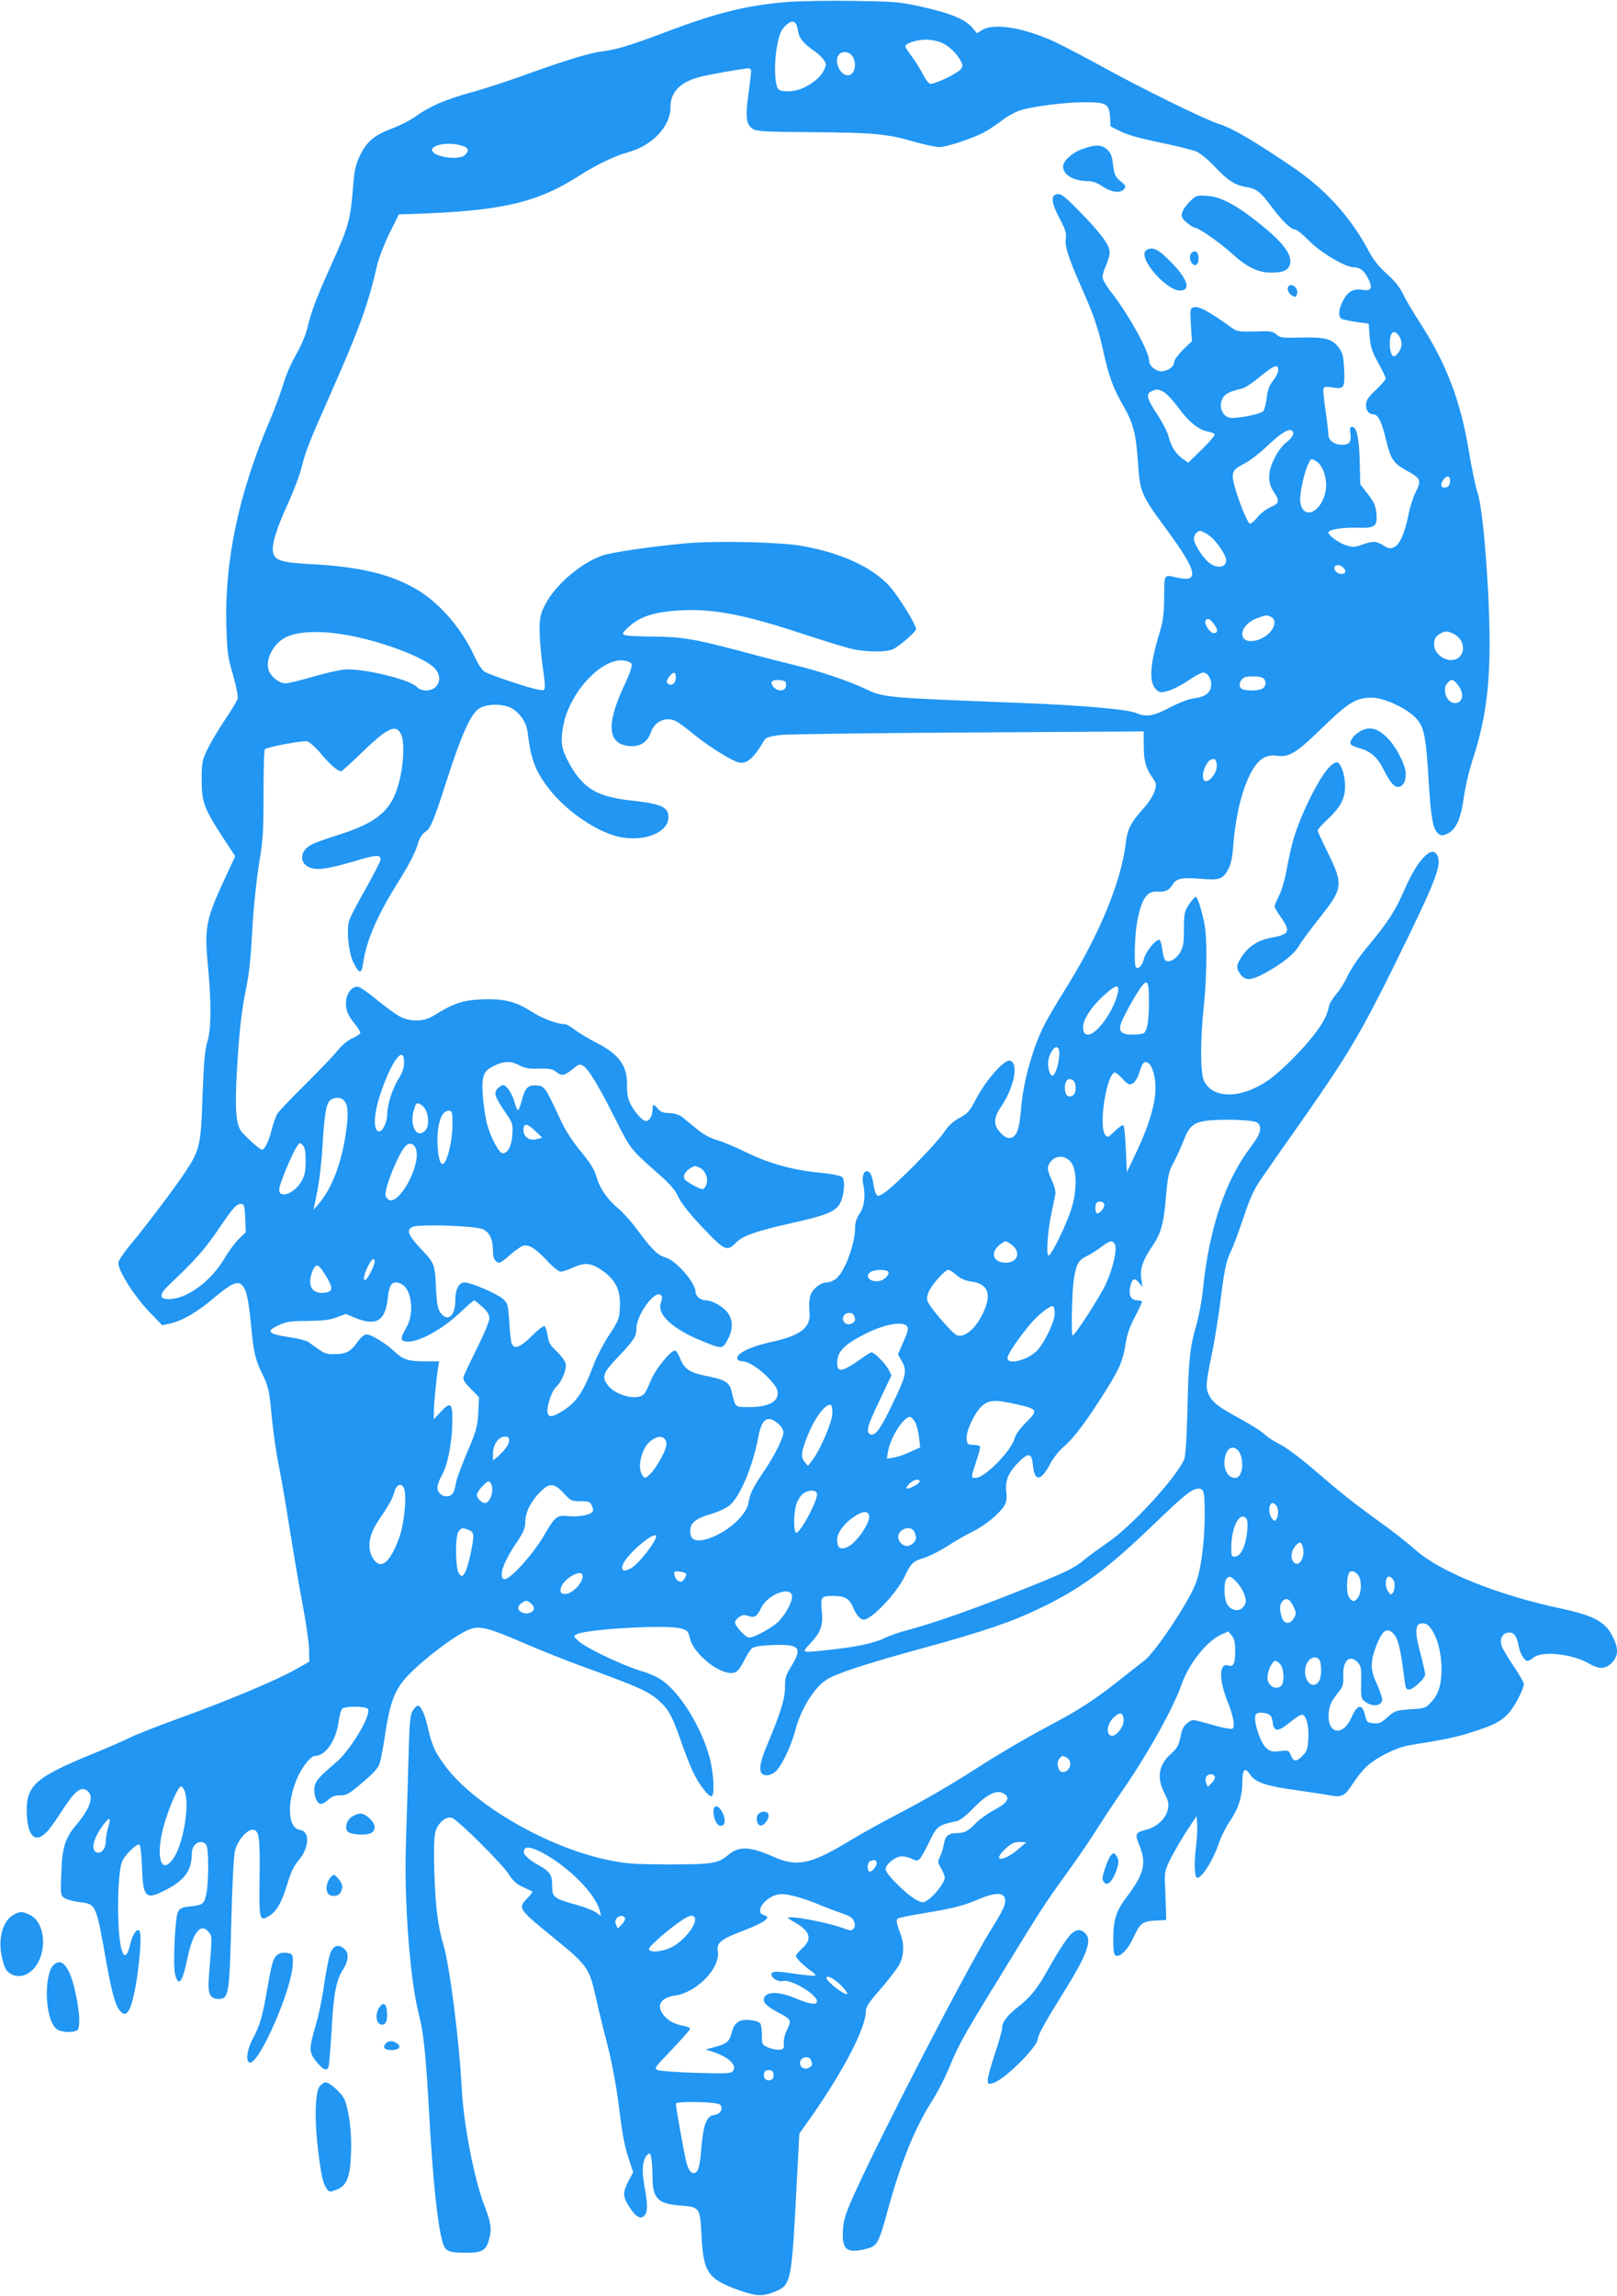<?xml version="1.0" standalone="no"?>
<!DOCTYPE svg PUBLIC "-//W3C//DTD SVG 20010904//EN"
 "http://www.w3.org/TR/2001/REC-SVG-20010904/DTD/svg10.dtd">
<svg version="1.0" xmlns="http://www.w3.org/2000/svg"
 width="902pt" height="1280pt" viewBox="0 0 902 1280"
 preserveAspectRatio="xMidYMid meet">
<g transform="translate(0,1280) scale(0.1,-0.1)"
fill="#2196f3" stroke="none">
<path d="M4403 12790 c-235 -19 -397 -58 -698 -172 -186 -70 -261 -93 -336
-103 -77 -9 -195 -45 -419 -125 -107 -39 -253 -87 -325 -106 -145 -41 -223
-74 -305 -132 -30 -22 -87 -51 -127 -66 -104 -39 -145 -73 -183 -149 -26 -54
-33 -82 -40 -173 -16 -196 -24 -224 -127 -452 -80 -178 -108 -252 -128 -339
-10 -41 -35 -101 -65 -153 -27 -47 -58 -119 -69 -160 -12 -41 -48 -139 -82
-219 -169 -398 -248 -776 -236 -1138 4 -140 8 -170 37 -267 17 -59 29 -118 26
-130 -3 -13 -35 -66 -72 -120 -36 -54 -80 -128 -97 -164 -30 -62 -32 -75 -32
-172 0 -124 14 -159 121 -323 l66 -101 -42 -90 c-125 -268 -131 -300 -109
-535 19 -200 17 -342 -5 -411 -13 -42 -19 -112 -26 -295 -9 -277 -15 -305 -91
-421 -60 -92 -221 -305 -314 -417 -36 -43 -65 -87 -65 -98 0 -47 94 -194 185
-286 l60 -62 45 10 c66 15 150 63 239 139 99 83 134 100 160 76 25 -23 37 -76
51 -221 15 -158 24 -196 66 -281 31 -65 36 -85 49 -226 8 -86 26 -211 40 -279
14 -68 41 -225 60 -349 20 -124 51 -310 71 -415 20 -104 37 -221 38 -260 l1
-70 -75 -42 c-105 -60 -386 -178 -645 -271 -121 -44 -247 -93 -280 -110 -33
-16 -123 -56 -200 -87 -325 -133 -377 -178 -376 -323 1 -116 35 -171 85 -138
29 18 53 49 119 151 62 95 95 122 126 106 49 -27 31 -94 -49 -190 -67 -79 -83
-128 -88 -272 -5 -125 -4 -127 19 -142 13 -8 49 -18 80 -22 96 -11 94 -6 153
-340 30 -164 49 -235 75 -266 26 -32 47 -19 66 43 34 114 62 384 42 404 -14
14 -39 -24 -51 -77 -25 -109 -55 -64 -64 96 -9 153 1 332 21 370 22 43 85 101
96 89 5 -5 11 -61 13 -124 6 -174 20 -186 139 -124 101 53 139 108 139 201 0
53 51 83 80 48 15 -18 15 -215 0 -279 -12 -52 -19 -57 -87 -65 -50 -5 -60 -10
-71 -33 -16 -34 -28 -300 -15 -347 19 -72 41 -43 68 88 30 146 75 203 118 150
21 -25 21 -15 2 -254 -8 -90 6 -120 55 -120 56 0 60 27 70 425 5 190 13 368
20 397 13 60 69 126 103 121 33 -5 38 -46 35 -270 -3 -234 -1 -244 54 -210 42
26 69 74 102 182 18 60 36 98 62 128 60 71 64 162 6 170 -71 10 -73 170 -5
307 28 57 70 105 90 105 59 0 117 85 132 190 4 34 13 66 20 73 15 15 127 15
142 0 26 -26 -92 -227 -175 -298 -99 -85 -114 -102 -121 -136 -7 -40 8 -87 30
-96 10 -3 27 5 44 21 20 19 37 26 68 26 36 0 51 8 124 71 57 47 88 81 96 105
7 19 21 94 32 168 23 153 47 225 97 290 67 88 295 265 377 293 55 19 103 7
297 -77 85 -37 225 -93 310 -124 339 -124 387 -145 451 -203 49 -44 69 -82
116 -216 19 -56 49 -134 67 -172 34 -74 92 -149 107 -139 16 9 10 128 -11 208
-40 158 -152 348 -252 426 -33 27 -76 47 -136 65 -104 32 -293 122 -342 163
-32 28 -33 30 -14 40 55 29 501 55 580 33 38 -10 43 -15 53 -57 23 -91 174
-208 246 -190 18 5 33 23 54 64 16 32 37 65 46 72 12 10 51 16 115 18 150 6
168 -14 104 -118 -31 -51 -36 -67 -35 -117 0 -63 -24 -142 -98 -318 -50 -117
-53 -168 -10 -173 14 -2 37 6 52 18 33 26 90 142 112 229 31 120 106 242 176
286 54 35 219 89 534 175 346 95 499 147 658 224 232 112 374 218 636 470 170
164 211 196 247 196 30 0 34 -16 34 -148 0 -152 -22 -314 -53 -388 -44 -108
-224 -377 -283 -422 -16 -12 -77 -60 -135 -106 -141 -112 -229 -169 -384 -251
-132 -70 -273 -152 -400 -233 -155 -100 -308 -189 -455 -265 -85 -44 -209
-113 -275 -153 -214 -129 -289 -145 -421 -86 -132 58 -192 61 -254 8 -55 -46
-89 -51 -330 -51 -194 1 -240 4 -335 24 -346 71 -762 314 -919 535 -53 73 -68
110 -90 207 -17 74 -38 119 -56 119 -5 0 -18 -12 -27 -27 -16 -23 -19 -63 -25
-288 -4 -143 -10 -349 -14 -458 -10 -315 22 -745 70 -937 30 -117 41 -225 61
-585 21 -368 47 -610 76 -703 14 -44 34 -52 128 -52 94 0 113 12 131 81 14 50
7 92 -25 174 -59 149 -120 464 -130 670 -13 257 -67 677 -101 790 -31 102 -45
215 -51 400 -4 129 -2 204 6 232 13 49 59 88 92 78 31 -10 274 -250 315 -312
27 -42 48 -60 83 -75 25 -12 48 -22 50 -24 3 -3 -10 -19 -27 -37 -54 -56 -51
-60 139 -215 197 -160 206 -173 243 -339 13 -59 42 -179 65 -266 23 -91 49
-227 61 -325 24 -189 32 -231 61 -320 l21 -63 -26 -49 c-33 -63 -33 -86 3
-142 37 -58 63 -74 85 -52 20 20 20 65 0 170 -16 88 -9 149 20 173 11 9 15 4
20 -26 3 -21 6 -65 6 -99 0 -122 29 -152 158 -161 105 -8 107 -12 115 -164 10
-209 35 -246 212 -309 100 -35 132 -35 209 -2 78 35 83 60 110 596 l15 280 32
45 c206 288 339 540 339 640 0 22 21 53 87 127 47 55 94 117 104 139 22 49 23
106 3 160 -23 60 -27 82 -15 89 6 4 76 18 156 31 161 27 209 40 302 79 80 34
130 35 138 3 8 -31 -3 -57 -79 -179 -138 -225 -595 -1107 -757 -1463 -53 -118
-64 -151 -67 -208 -7 -112 22 -134 135 -104 56 14 65 32 113 207 73 267 152
463 244 608 31 48 71 125 91 172 64 153 82 186 276 502 251 410 256 418 381
592 60 82 141 200 180 263 40 63 106 162 146 220 136 197 280 455 323 582 40
114 140 241 220 277 l41 18 19 -23 c14 -17 19 -39 19 -85 0 -71 -9 -91 -37
-82 -54 17 -56 -77 -3 -207 30 -76 40 -130 26 -144 -7 -7 -58 3 -163 34 -61
17 -63 17 -89 -3 -21 -15 -31 -35 -39 -78 -10 -48 -19 -64 -53 -94 -69 -61
-81 -134 -36 -221 21 -40 25 -58 19 -87 -9 -50 -59 -99 -116 -114 -68 -18 -70
-22 -42 -92 39 -97 24 -157 -71 -283 -60 -79 -76 -129 -76 -236 0 -67 3 -88
15 -93 24 -9 70 39 98 102 36 79 50 90 122 94 l60 3 -1 55 c-1 30 -3 91 -5
136 -4 76 -2 85 33 155 21 41 61 110 90 154 l53 80 3 -45 c2 -25 -1 -88 -8
-140 -10 -88 -6 -160 9 -160 27 1 91 104 121 196 12 35 39 89 61 121 48 71 69
137 69 220 0 70 15 83 45 37 26 -41 93 -63 248 -84 78 -11 166 -24 195 -30 68
-12 83 -5 128 65 19 30 53 72 75 94 55 52 169 109 244 121 194 31 257 44 344
72 118 37 159 58 201 100 34 33 90 140 90 169 0 9 -25 53 -55 97 -30 45 -60
94 -66 109 -15 39 -4 71 27 79 35 9 54 -12 65 -72 9 -46 32 -84 51 -84 6 0 21
9 35 20 48 37 217 18 307 -35 57 -33 90 -32 127 4 35 35 38 76 10 136 -42 91
-102 125 -290 166 -362 77 -682 207 -818 330 -37 33 -124 102 -193 151 -159
115 -223 167 -379 301 -69 59 -151 120 -181 134 -30 15 -69 40 -86 56 -17 17
-80 56 -140 89 -116 63 -148 87 -170 130 -20 38 -18 66 16 229 16 79 36 203
45 274 23 187 34 243 59 294 13 25 45 111 72 191 37 112 60 161 99 217 27 40
137 197 244 349 241 344 314 467 512 869 214 436 250 526 229 580 -27 71 -110
-12 -185 -184 -52 -120 -92 -182 -204 -316 -48 -57 -96 -128 -113 -165 -17
-36 -45 -82 -64 -102 -18 -21 -36 -50 -40 -65 -11 -52 -27 -85 -71 -145 -67
-91 -191 -216 -267 -270 -151 -105 -311 -107 -360 -4 -21 44 -21 229 -1 416
17 157 19 374 5 451 -16 83 -40 159 -50 159 -5 0 -22 -19 -37 -42 -26 -38 -28
-50 -29 -138 0 -82 -4 -102 -23 -133 -23 -37 -64 -58 -82 -40 -5 5 -12 33 -16
61 -3 29 -11 52 -17 52 -22 0 -74 -65 -85 -106 -10 -39 -31 -60 -45 -47 -10
10 -7 162 4 233 23 142 55 195 117 189 42 -4 66 8 84 39 20 35 53 41 159 32
101 -8 120 -2 149 49 18 33 25 66 31 144 19 241 89 440 171 483 23 11 45 15
76 10 64 -8 103 15 238 146 160 155 198 178 289 178 58 0 166 -46 225 -96 64
-54 74 -95 91 -379 11 -185 23 -256 50 -280 17 -15 24 -16 50 -5 50 21 79 83
95 202 8 57 28 145 45 197 93 281 114 509 90 966 -16 281 -36 472 -60 545 -11
35 -31 132 -45 215 -47 291 -125 495 -281 736 -36 56 -77 126 -90 154 -16 34
-47 72 -88 108 -41 36 -74 77 -96 118 -105 200 -248 357 -445 488 -212 143
-327 209 -396 230 -77 24 -442 203 -665 327 -88 48 -199 106 -249 130 -168 78
-338 107 -404 68 l-32 -19 -22 27 c-44 52 -121 84 -307 125 -102 22 -142 25
-360 28 -135 2 -296 -1 -357 -5z m48 -159 c6 -44 30 -74 103 -124 14 -10 33
-29 42 -42 14 -22 14 -27 -2 -60 -18 -38 -77 -84 -133 -103 -46 -16 -106 -15
-120 2 -20 24 -24 144 -7 235 12 66 21 90 43 113 40 42 66 35 74 -21z m804
-70 c41 -18 89 -66 108 -108 8 -18 7 -27 -6 -41 -24 -26 -152 -86 -170 -79 -8
3 -27 29 -41 57 -14 27 -41 71 -61 97 -19 25 -35 50 -35 55 0 16 64 37 115 37
28 0 68 -8 90 -18z m-501 -73 c29 -41 14 -108 -24 -108 -47 0 -81 85 -48 118
19 19 55 14 72 -10z m-564 -86 c0 -10 -7 -67 -15 -127 -18 -127 -13 -169 23
-193 23 -15 65 -17 341 -19 342 -3 407 -9 563 -54 57 -16 118 -29 137 -29 43
0 199 52 259 87 26 15 69 44 96 65 27 21 72 45 100 54 75 22 247 44 356 44
121 0 138 -9 142 -83 l3 -52 57 -28 c36 -19 114 -40 220 -62 89 -18 181 -41
202 -50 22 -9 68 -48 105 -87 70 -75 113 -102 175 -111 55 -9 79 -28 140 -111
58 -78 108 -126 132 -126 8 0 42 -28 77 -63 63 -65 202 -147 247 -147 35 0 59
-18 81 -61 28 -56 20 -73 -32 -65 -52 8 -81 -9 -109 -64 -23 -45 -26 -85 -7
-97 6 -4 44 -12 82 -18 l70 -10 5 -70 c5 -59 13 -85 48 -148 23 -42 42 -81 42
-87 0 -7 -25 -35 -55 -64 -43 -40 -55 -58 -55 -82 0 -33 15 -54 41 -54 26 0
47 -42 69 -136 27 -113 41 -135 113 -176 83 -45 87 -55 55 -120 -15 -29 -34
-88 -42 -132 -21 -101 -48 -163 -80 -177 -20 -10 -30 -8 -59 10 -42 25 -58 26
-119 4 -39 -14 -53 -15 -87 -4 -40 12 -101 55 -101 72 0 16 77 29 157 27 103
-4 117 6 111 78 -4 43 -12 63 -47 108 l-43 56 -3 123 c-3 132 -17 197 -42 197
-12 0 -15 -8 -10 -39 6 -46 -6 -61 -48 -61 -41 0 -75 25 -75 56 0 14 -7 75
-16 135 -9 60 -14 115 -11 123 4 10 16 12 49 6 65 -12 71 -2 66 101 -4 75 -8
92 -31 122 -37 48 -74 58 -210 55 -103 -3 -117 -1 -137 17 -20 18 -34 20 -119
17 -90 -2 -100 -1 -132 22 -132 95 -186 123 -215 112 -15 -6 -16 -18 -11 -97
l6 -91 -50 -48 c-27 -27 -49 -57 -49 -68 0 -26 -36 -52 -72 -52 -32 0 -68 31
-68 59 0 51 -112 253 -206 375 -30 37 -54 78 -54 91 0 13 9 42 20 66 11 24 20
57 20 72 0 40 -48 105 -165 225 -82 84 -106 103 -126 100 -39 -5 -36 -46 11
-135 31 -58 40 -85 36 -106 -9 -43 11 -108 79 -262 77 -173 100 -241 130 -376
31 -139 55 -204 109 -298 58 -101 73 -158 84 -322 11 -164 18 -179 155 -365
175 -237 191 -303 66 -275 -78 18 -74 24 -75 -106 -1 -98 -5 -133 -27 -206
-54 -176 -59 -274 -16 -313 18 -16 25 -17 65 -6 25 7 75 32 111 57 36 25 74
45 84 45 28 0 52 -43 44 -80 -8 -38 -36 -56 -97 -64 -27 -3 -84 -25 -133 -51
-92 -48 -130 -55 -188 -30 -49 20 -291 42 -622 55 -801 31 -784 30 -898 84
-87 41 -258 98 -382 127 -49 12 -180 45 -290 75 -271 72 -343 84 -504 85 -75
0 -145 4 -155 8 -17 7 -16 10 15 40 64 61 138 87 279 97 182 13 359 -19 670
-121 124 -41 254 -81 290 -90 86 -22 206 -23 245 -3 39 21 125 97 125 110 0
26 -100 187 -149 241 -98 106 -268 184 -486 223 -122 22 -474 30 -646 15 -187
-17 -412 -49 -468 -68 -119 -40 -266 -166 -321 -276 -26 -52 -30 -71 -30 -141
0 -45 7 -128 15 -186 22 -158 22 -154 -22 -145 -55 9 -274 83 -302 101 -12 9
-37 46 -53 82 -71 156 -195 300 -324 376 -146 86 -321 127 -594 141 -153 8
-196 20 -206 62 -11 41 17 134 82 275 31 68 65 157 75 198 26 102 40 136 172
435 154 349 203 486 251 698 9 38 39 116 68 175 l53 107 70 2 c505 16 703 62
945 219 82 53 195 107 260 124 138 37 240 144 240 253 0 83 54 139 160 167 46
13 240 47 273 49 10 1 17 -6 17 -17z m-1617 -413 c40 -11 47 -28 21 -53 -32
-33 -184 -10 -184 28 0 30 92 45 163 25z m5236 -1070 c8 -15 11 -36 8 -51 -8
-31 -35 -61 -47 -53 -14 9 -22 64 -15 101 7 42 31 43 54 3z m-679 -183 c0 -13
-13 -39 -29 -59 -21 -27 -30 -52 -35 -95 -4 -33 -12 -66 -19 -74 -12 -15 -118
-38 -175 -38 -54 0 -81 68 -47 117 14 20 44 33 105 47 14 3 58 32 99 66 80 65
101 73 101 36z m-639 -121 c16 -9 52 -47 81 -86 57 -79 113 -125 164 -135 19
-3 37 -10 40 -15 3 -5 -29 -43 -71 -84 l-77 -75 -28 20 c-41 29 -67 69 -81
125 -7 26 -34 80 -60 119 -61 91 -68 119 -37 134 31 14 34 14 69 -3z m718
-246 c-5 -10 -23 -29 -40 -41 -16 -12 -43 -49 -59 -82 -39 -76 -40 -136 -5
-188 35 -51 32 -64 -19 -86 -24 -11 -56 -36 -72 -56 -16 -20 -34 -36 -41 -36
-13 0 -65 128 -88 216 -18 70 -11 86 58 120 28 15 81 55 117 89 81 78 129 108
147 94 9 -8 10 -16 2 -30z m138 -144 c33 -23 57 -96 49 -152 -16 -122 -123
-180 -142 -77 -10 56 39 244 64 244 4 0 17 -7 29 -15z m741 -116 c-2 -16 -11
-25 -25 -27 -28 -4 -31 22 -6 50 20 22 36 10 31 -23z m-1347 -292 c41 -27 99
-111 99 -142 0 -40 -52 -47 -95 -13 -35 28 -85 105 -85 133 0 23 17 45 36 45
6 0 26 -10 45 -23z m753 -183 c19 -18 13 -34 -13 -34 -22 0 -45 25 -36 40 9
15 31 12 49 -6z m-403 -274 c47 -26 -2 -108 -78 -129 -113 -32 -110 84 4 124
47 17 50 17 74 5z m-322 -36 c26 -34 27 -54 1 -54 -21 0 -55 53 -45 70 10 16
22 12 44 -16z m-4786 -74 c188 -41 383 -118 439 -173 34 -34 37 -78 8 -107
-26 -26 -81 -26 -105 0 -38 42 -306 106 -405 97 -30 -3 -111 -21 -178 -41 -68
-20 -135 -36 -149 -36 -34 0 -78 33 -93 70 -24 57 23 150 92 186 75 39 224 40
391 4z m6127 15 c76 -39 64 -145 -16 -145 -46 0 -94 42 -94 83 0 37 7 49 35
65 27 15 41 15 75 -3z m-4588 -165 c7 -11 -5 -48 -46 -135 -100 -217 -83 -325
52 -325 49 0 86 28 102 75 21 64 87 93 143 63 12 -6 54 -37 92 -68 71 -59 186
-133 240 -156 54 -22 93 8 160 121 8 13 32 20 85 27 41 5 515 11 1053 14 l977
6 0 -74 c0 -87 10 -128 46 -180 25 -36 26 -41 15 -78 -7 -22 -32 -63 -57 -91
-79 -89 -95 -120 -105 -206 -26 -209 -144 -497 -324 -788 -125 -202 -146 -242
-185 -351 -41 -120 -66 -229 -75 -344 -8 -94 -21 -137 -46 -150 -23 -13 -49
-1 -78 36 -30 38 -26 77 13 134 66 95 96 221 61 250 -12 10 -19 9 -38 -3 -46
-30 -120 -123 -161 -202 -37 -71 -48 -83 -94 -108 -36 -19 -62 -44 -86 -80
-37 -55 -210 -235 -302 -313 -31 -27 -60 -44 -68 -41 -8 3 -18 27 -22 54 -8
58 -20 83 -39 83 -18 0 -28 -34 -20 -71 14 -64 7 -125 -19 -164 -18 -26 -26
-51 -26 -79 0 -92 -58 -247 -107 -286 -14 -11 -37 -20 -50 -20 -36 0 -80 -35
-93 -74 -6 -19 -8 -56 -5 -83 12 -92 -43 -138 -208 -174 -129 -28 -210 -70
-192 -99 3 -5 16 -10 29 -10 32 0 105 -49 154 -105 34 -39 42 -55 40 -79 -4
-46 -61 -71 -158 -71 -83 0 -76 -6 -100 91 -12 48 -38 63 -147 84 -85 17 -117
39 -138 94 -10 25 -23 46 -30 46 -25 0 -113 -109 -135 -168 -12 -31 -29 -65
-37 -74 -35 -39 -156 -10 -201 47 -36 46 -29 70 46 149 98 103 112 123 112
168 0 76 101 216 135 188 10 -8 11 -17 2 -41 -25 -65 60 -146 223 -213 118
-49 120 -49 148 3 31 55 32 109 3 150 -26 36 -88 71 -125 71 -27 0 -56 24 -56
46 0 53 -110 178 -170 194 -41 11 -73 43 -155 153 -31 43 -79 96 -105 118 -63
53 -104 112 -123 179 -12 40 -35 77 -86 139 -44 52 -86 116 -111 170 -91 195
-92 196 -137 199 -49 4 -65 -14 -84 -89 -7 -27 -16 -49 -20 -49 -3 0 -12 20
-19 45 -14 50 -44 95 -64 95 -7 0 -21 -9 -30 -19 -23 -25 -16 -46 41 -130 43
-63 45 -67 41 -128 -4 -62 -25 -103 -54 -103 -20 0 -65 84 -86 159 -10 36 -21
110 -25 163 -7 114 3 138 70 169 54 24 87 24 135 -1 30 -16 55 -20 109 -18 59
1 75 -2 98 -20 30 -24 44 -20 98 24 23 19 32 22 48 13 29 -15 88 -111 181
-297 87 -173 83 -168 256 -320 40 -35 79 -79 87 -98 20 -48 73 -115 171 -216
94 -98 113 -105 157 -59 37 40 110 66 314 112 191 42 245 65 269 110 24 47 30
131 11 147 -9 7 -62 18 -119 23 -154 15 -286 51 -413 113 -60 30 -135 61 -167
70 -35 10 -76 32 -108 59 -29 23 -65 53 -81 66 -20 16 -43 24 -75 25 -34 1
-51 7 -64 24 -24 29 -30 28 -30 -4 0 -34 -17 -64 -36 -64 -20 0 -61 45 -87 95
-14 28 -20 57 -19 98 3 111 -41 176 -165 240 -49 25 -106 59 -127 76 -21 17
-46 31 -55 31 -43 0 -125 31 -183 68 -91 59 -159 75 -283 70 -106 -5 -153 -21
-270 -93 -51 -31 -122 -33 -180 -5 -23 11 -79 52 -126 90 -46 39 -95 73 -108
77 -35 9 -71 -35 -71 -88 0 -45 9 -67 51 -120 16 -20 29 -42 29 -47 0 -6 -20
-20 -43 -30 -27 -12 -59 -39 -83 -68 -21 -27 -102 -112 -180 -189 -78 -77
-149 -151 -157 -165 -9 -14 -23 -54 -32 -90 -17 -66 -38 -110 -54 -110 -13 0
-110 89 -121 111 -24 44 -29 124 -20 302 12 223 26 354 50 472 22 109 27 158
40 386 6 96 22 242 35 324 22 130 25 180 25 391 0 134 3 245 8 247 22 14 212
49 234 44 15 -4 49 -34 78 -69 49 -59 94 -98 113 -98 5 0 56 47 115 104 145
140 192 162 220 100 17 -35 15 -141 -4 -231 -38 -184 -116 -257 -359 -332 -55
-17 -116 -39 -135 -49 -72 -35 -74 -111 -3 -132 42 -13 108 -1 263 45 98 30
127 30 122 0 -2 -11 -39 -83 -82 -160 -44 -77 -85 -155 -91 -174 -18 -51 -6
-182 23 -238 31 -64 45 -65 53 -6 18 129 79 270 204 468 49 79 88 153 98 189
11 38 25 63 40 74 35 22 48 53 125 291 83 258 135 373 181 401 47 29 143 27
188 -3 47 -31 77 -80 83 -135 18 -153 45 -218 128 -322 102 -126 278 -240 398
-259 152 -24 279 43 256 134 -10 39 -58 56 -199 71 -196 21 -273 66 -352 208
-42 77 -49 114 -35 199 29 185 207 384 334 375 21 -2 43 -10 48 -18z m248 -79
c0 -28 -22 -47 -41 -35 -14 8 -11 25 8 46 23 26 33 22 33 -11z m3278 -3 c18
-18 14 -46 -7 -58 -29 -15 -107 -12 -120 4 -14 16 -1 50 21 59 25 10 94 7 106
-5z m-2663 -38 c0 -33 -43 -40 -69 -11 -25 27 -11 43 32 39 32 -3 37 -6 37
-28z m3742 8 c43 -48 37 -108 -12 -108 -46 0 -74 80 -39 114 20 21 27 20 51
-6z m-1342 -437 c9 -29 -4 -66 -30 -91 -27 -26 -45 -19 -45 16 0 30 24 80 42
87 22 9 26 8 33 -12z m-376 -1346 c0 -55 -5 -116 -12 -135 -11 -34 -14 -35
-66 -38 -70 -4 -95 15 -78 61 13 40 81 161 114 206 35 46 43 28 42 -94z m-173
63 c-20 -101 -122 -243 -169 -236 -17 2 -23 11 -25 37 -4 42 46 120 121 186
60 55 82 59 73 13z m-327 -345 c-1 -48 -21 -115 -36 -120 -18 -6 -34 58 -23
96 20 69 61 86 59 24z m-3655 -50 c0 -28 -11 -57 -32 -90 -32 -49 -62 -145
-62 -195 0 -46 -27 -100 -47 -96 -30 5 -29 87 2 187 62 197 141 308 139 194z
m4153 -1 c6 -4 16 -19 21 -32 41 -110 11 -256 -99 -485 l-43 -90 -6 127 c-3
70 -9 130 -13 134 -4 4 -26 -10 -48 -32 -39 -38 -41 -38 -55 -20 -37 51 10
346 56 346 5 0 24 -16 43 -36 29 -31 37 -35 55 -25 11 6 26 28 33 48 22 71 31
81 56 65z m-407 -137 c0 -23 -6 -38 -18 -44 -25 -13 -42 4 -42 44 0 40 17 57
42 44 12 -6 18 -21 18 -44z m-4076 -77 c20 -29 20 -90 0 -209 -28 -159 -79
-284 -149 -364 l-26 -30 6 30 c25 113 35 191 45 340 11 180 21 229 48 245 28
16 60 11 76 -12z m426 -18 c37 -20 52 -110 23 -142 -49 -54 -93 31 -62 121 12
35 13 35 39 21z m174 -115 c-1 -75 -21 -171 -43 -205 -19 -29 -35 8 -40 87 -6
128 22 208 69 200 12 -2 15 -19 14 -82z m4489 16 c30 -24 20 -63 -37 -137
-142 -187 -232 -456 -266 -796 -6 -58 -22 -144 -35 -190 -38 -130 -45 -195
-51 -473 -5 -182 -11 -268 -20 -286 -57 -114 -292 -368 -423 -458 -48 -33
-107 -76 -131 -96 -57 -47 -100 -69 -310 -153 -287 -116 -514 -196 -668 -238
-52 -13 -115 -35 -140 -48 -54 -27 -163 -50 -310 -65 -157 -17 -151 -18 -103
35 61 65 73 101 65 184 -7 78 -4 82 65 82 62 0 89 -15 108 -60 19 -46 41 -72
62 -72 43 0 184 149 227 240 36 75 48 87 109 104 28 9 86 38 127 64 41 27 104
63 140 81 72 34 160 107 183 151 10 19 12 44 8 77 -7 60 15 109 75 167 51 49
68 44 74 -24 9 -92 44 -90 96 8 17 33 52 76 79 99 53 45 126 142 230 308 79
125 98 171 113 270 8 48 24 93 51 143 21 41 39 78 39 83 0 5 -11 9 -24 9 -34
0 -50 24 -43 67 9 53 24 63 49 33 l21 -25 -7 47 c-8 53 9 103 62 180 46 68 62
123 73 242 13 152 17 174 49 231 15 28 37 77 50 110 31 82 55 105 121 115 85
13 273 7 292 -9z m-4026 -48 l38 -36 -30 -8 c-41 -12 -75 12 -75 51 0 40 20
38 67 -7z m-1282 -166 c0 -57 -5 -81 -24 -114 -41 -71 -130 -100 -123 -40 3
31 72 196 98 235 15 23 17 23 32 8 13 -13 17 -35 17 -89z m618 56 c18 -95 -99
-302 -154 -273 -10 6 -19 19 -19 29 0 52 73 229 111 270 25 27 54 14 62 -26z
m3648 -59 c34 -37 39 -143 10 -248 -23 -85 -115 -276 -132 -276 -15 0 -4 147
18 245 8 39 17 82 20 96 3 16 -5 48 -21 81 -16 34 -24 63 -20 74 21 59 83 73
125 28z m-2067 -35 c31 -15 49 -61 36 -94 -5 -14 -14 -25 -20 -25 -17 0 -85
37 -99 53 -18 23 10 61 56 76 1 1 13 -4 27 -10z m2256 -207 c0 -21 -33 -56
-43 -45 -9 8 -9 48 0 56 14 15 43 7 43 -11z m-4792 -75 l3 -77 -39 -38 c-21
-21 -57 -69 -80 -108 -72 -124 -204 -223 -304 -227 -63 -3 -63 25 -1 83 136
128 197 196 272 307 83 123 103 145 131 140 12 -2 16 -20 18 -80z m1324 -60
c40 -17 58 -57 58 -127 0 -36 14 -60 36 -60 6 0 34 20 60 44 27 24 59 46 71
50 32 10 70 -14 135 -83 32 -35 64 -61 76 -61 11 0 44 11 74 25 64 29 102 23
170 -28 65 -49 90 -106 86 -192 -3 -67 -6 -76 -60 -158 -31 -48 -69 -120 -84
-160 -58 -155 -96 -212 -170 -260 -58 -37 -81 -42 -89 -17 -9 29 21 123 46
146 32 28 62 101 54 132 -3 15 -26 45 -50 68 -35 32 -45 49 -50 87 -4 26 -12
50 -17 53 -6 4 -38 -21 -72 -55 -63 -63 -97 -76 -111 -43 -5 9 -11 64 -14 121
-7 99 -8 105 -38 131 -32 28 -177 90 -212 90 -30 0 -51 -38 -51 -95 0 -92 -41
-129 -83 -74 -15 21 -20 48 -24 120 -7 152 -7 154 -84 235 -73 77 -85 108 -46
124 36 16 345 6 389 -13z m2946 -83 c60 -41 42 -104 -28 -104 -70 0 -89 56
-33 100 31 24 32 24 61 4z m581 -2 c14 -26 -10 -132 -49 -218 -32 -71 -179
-298 -187 -290 -9 8 -3 250 7 313 14 87 25 107 73 130 23 12 60 35 82 52 47
35 61 38 74 13z m-4129 -97 c0 -19 -36 -91 -50 -100 -17 -10 -11 26 11 72 21
43 39 56 39 28z m-271 -80 c41 -68 39 -89 -13 -93 -69 -6 -94 45 -62 123 19
45 33 39 75 -30z m3136 24 c9 -14 -21 -46 -49 -51 -52 -10 -88 28 -48 51 23
14 89 14 97 0z m380 -18 c23 -20 49 -31 83 -36 94 -13 116 -69 66 -175 -40
-86 -101 -139 -145 -125 -26 8 -158 162 -166 193 -4 16 1 38 12 59 23 43 88
113 105 113 7 0 27 -13 45 -29z m-3094 -51 c57 -31 71 -164 26 -241 -38 -65
-36 -79 12 -79 63 0 189 70 281 156 44 41 82 74 85 74 3 0 23 -16 45 -36 29
-26 40 -44 40 -65 0 -15 -31 -90 -69 -166 -38 -76 -72 -147 -75 -159 -5 -15 5
-32 40 -67 l46 -47 -4 -88 c-5 -78 -11 -100 -61 -217 -30 -71 -59 -148 -63
-170 -3 -22 -10 -47 -15 -56 -21 -41 -89 -20 -89 27 0 14 11 45 25 69 31 53
55 172 58 287 3 115 -8 127 -63 68 l-40 -43 0 44 c0 41 15 191 25 252 l5 27
-80 0 c-93 0 -123 10 -170 55 -47 45 -129 95 -155 95 -14 0 -32 -16 -53 -45
-36 -52 -63 -65 -131 -65 -47 0 -51 2 -138 66 -13 9 -60 22 -106 28 -124 19
-137 33 -59 69 39 18 66 22 157 22 83 1 123 5 162 20 l52 19 53 -22 c117 -48
168 -17 181 111 8 81 29 102 78 77z m3642 -169 c-2 -44 -56 -155 -96 -199 -51
-55 -167 -85 -167 -44 0 20 56 104 124 186 45 54 114 109 130 103 6 -2 10 -23
9 -46z m-1119 -7 c10 -25 7 -33 -13 -43 -27 -15 -56 9 -47 37 9 26 51 30 60 6z
m295 -58 c10 -12 6 -29 -19 -86 l-31 -71 22 -39 c30 -53 24 -80 -54 -241 -65
-136 -94 -176 -122 -166 -27 11 -16 49 52 190 l66 139 -18 35 c-19 34 -78 93
-94 93 -5 0 -31 -16 -57 -35 -105 -75 -134 -80 -134 -25 0 63 37 102 150 160
109 56 215 76 239 46z m609 -435 c120 -26 125 -34 57 -100 -34 -34 -59 -67
-65 -90 -19 -71 -167 -221 -217 -221 -28 0 -28 0 2 90 14 41 24 79 22 84 -2 6
-19 10 -38 10 -31 1 -34 4 -37 35 -4 43 47 150 89 185 37 31 72 33 187 7z
m-1025 -52 c-1 -49 -67 -201 -110 -258 l-26 -34 -19 23 c-22 27 -19 54 15 140
40 103 102 187 132 177 5 -2 9 -24 8 -48z m463 -50 c8 -17 18 -55 21 -85 l6
-54 -56 -25 c-31 -15 -73 -29 -93 -32 l-37 -6 6 37 c13 80 86 196 123 196 7 0
21 -14 30 -31z m-767 -5 c19 -16 31 -35 31 -50 0 -31 -49 -130 -110 -219 -62
-92 -76 -121 -85 -174 -13 -80 -151 -190 -258 -208 -46 -7 -67 9 -67 51 0 45
31 70 117 95 40 12 86 33 103 48 58 48 129 216 159 377 19 105 52 129 110 80z
m-1499 -96 c-1 -23 -25 -56 -67 -92 l-23 -19 0 40 c0 49 31 93 66 93 18 0 24
-5 24 -22z m870 7 c7 -9 10 -25 5 -42 -10 -40 -59 -124 -90 -153 -26 -24 -27
-25 -41 -6 -34 47 -2 164 53 198 35 22 57 22 73 3z m3186 -53 c48 -31 43 -162
-6 -162 -34 0 -60 35 -60 83 0 63 32 102 66 79z m-1766 -182 c0 -11 -52 -40
-71 -40 -7 0 -2 11 11 25 23 25 60 34 60 15z m-2387 -22 c11 -41 -11 -98 -39
-98 -17 0 -44 28 -44 45 0 18 49 75 65 75 7 0 15 -10 18 -22z m-487 -24 c13
-51 -3 -197 -29 -267 -52 -143 -105 -184 -147 -114 -34 55 -23 129 32 211 62
91 78 121 88 159 13 45 46 52 56 11z m888 -19 c39 -42 45 -45 94 -45 46 0 54
-3 64 -25 8 -18 8 -29 1 -36 -17 -17 -83 -28 -135 -22 -60 7 -72 -2 -132 -106
-66 -113 -202 -261 -227 -245 -28 17 1 99 75 207 36 54 46 77 46 110 0 52 30
115 81 166 53 55 80 54 133 -4z m1413 -1 c11 -29 -97 -231 -117 -219 -14 9
-13 109 2 157 6 22 23 48 36 59 30 23 70 25 79 3z m2561 -66 c15 -15 15 -57 2
-78 -9 -13 -12 -12 -25 4 -22 29 -19 86 5 86 3 0 11 -5 18 -12z m-2271 -54
c14 -38 -73 -164 -126 -182 -36 -13 -51 0 -51 43 0 39 38 91 92 127 46 32 76
36 85 12z m2110 -92 c-8 -79 -34 -136 -64 -140 -18 -3 -23 2 -24 20 -7 121 37
230 79 196 11 -10 13 -27 9 -76z m-4343 8 c19 -7 26 -17 26 -35 0 -45 -31
-179 -47 -204 -14 -22 -16 -22 -31 -7 -22 22 -25 214 -3 239 16 20 21 20 55 7z
m2486 -9 c5 -11 10 -26 10 -35 0 -20 -28 -46 -50 -46 -10 0 -26 7 -34 16 -9 8
-16 24 -16 34 0 45 69 69 90 31z m-1440 -27 c0 -28 -94 -149 -136 -175 -62
-38 -73 0 -19 64 60 70 155 138 155 111z m3604 -50 c25 -64 -24 -139 -54 -84
-12 23 -5 56 18 83 19 21 28 22 36 1z m-3437 -159 c2 -6 -3 -20 -11 -30 -12
-16 -18 -18 -33 -9 -10 6 -19 21 -21 33 -3 20 0 22 29 19 18 -2 34 -8 36 -13z
m3747 -4 c22 -25 23 -93 2 -127 -20 -29 -36 -27 -54 7 -12 23 -10 107 3 129
10 16 30 12 49 -9z m-4324 -9 c0 -41 -63 -103 -100 -99 -20 2 -25 7 -23 27 6
53 123 122 123 72z m3645 -29 c30 -30 55 -81 55 -111 0 -10 -9 -27 -20 -37
-26 -24 -69 -11 -87 25 -16 32 -17 122 -1 138 17 17 22 15 53 -15z m873 15
c15 -15 15 -57 2 -78 -9 -13 -12 -12 -25 4 -22 29 -19 86 5 86 3 0 11 -5 18
-12z m-3350 -95 c4 -27 -28 -91 -69 -137 -31 -36 -138 -96 -170 -96 -20 0 -79
64 -79 85 0 8 11 22 24 30 18 12 29 13 51 5 33 -12 48 -3 71 46 35 73 164 123
172 67z m2798 -61 c15 -32 15 -39 3 -62 -22 -38 -54 -38 -68 1 -15 44 -14 75
4 93 21 21 40 11 61 -32z m-4238 -5 c5 -24 -35 -41 -64 -28 -30 13 -31 35 -2
55 19 13 25 14 43 2 11 -7 21 -20 23 -29z m4994 -104 c43 -49 69 -141 69 -240
0 -85 -16 -138 -56 -181 -32 -36 -36 -37 -118 -42 -81 -6 -87 -8 -127 -44 -34
-31 -47 -37 -78 -34 -34 3 -38 6 -47 43 -16 69 -43 65 -77 -12 -48 -109 -137
-90 -126 27 5 47 13 63 60 123 19 23 23 39 21 87 -3 84 38 119 83 69 16 -18
19 -35 17 -109 -2 -72 0 -90 15 -102 42 -37 102 -33 102 7 0 12 -14 53 -31 90
-37 77 -36 124 3 221 26 64 48 85 76 68 38 -23 53 -76 78 -281 4 -33 9 -43 24
-43 23 0 90 62 90 84 0 8 -11 59 -25 112 -26 99 -29 131 -19 158 8 21 47 20
66 -1z m-614 -185 c14 -14 16 -92 2 -117 -27 -51 -80 -18 -80 49 0 59 46 100
78 68z m-214 -30 c19 -27 21 -99 4 -116 -29 -29 -78 -1 -78 44 0 37 27 94 44
94 8 0 22 -10 30 -22z m-876 -305 c4 -39 -45 -100 -71 -90 -29 11 -21 64 13
99 36 35 54 33 58 -9z m822 18 c5 -11 10 -28 10 -38 0 -11 5 -24 12 -31 14
-14 35 -4 95 44 23 19 48 34 56 34 23 0 40 -64 35 -136 -3 -56 -8 -69 -35 -96
-33 -33 -49 -31 -64 9 -9 24 -13 25 -59 20 -39 -5 -54 -2 -73 14 -38 29 -82
171 -60 192 15 16 72 7 83 -12z m-1139 -231 c35 -19 18 -80 -22 -80 -28 0 -40
55 -17 78 15 15 15 15 39 2z m826 -107 c2 -6 -6 -22 -18 -34 l-22 -22 -9 23
c-5 14 -4 28 3 37 14 16 40 14 46 -4z m-5747 -79 c30 -79 -9 -305 -67 -381
-68 -91 -96 23 -48 193 30 103 79 214 95 214 6 0 15 -12 20 -26z m4574 -17
c32 -23 14 -50 -59 -89 -39 -21 -84 -54 -102 -73 -40 -43 -63 -55 -103 -55
-49 0 -67 -15 -75 -62 -4 -24 -14 -56 -22 -71 -13 -26 -12 -32 6 -63 12 -19
21 -43 21 -53 0 -24 -51 -93 -89 -120 -30 -21 -32 -22 -67 -5 -50 24 -174 146
-174 172 0 28 55 72 91 72 17 0 43 -7 58 -15 36 -18 41 -13 96 99 42 86 50 91
150 112 19 3 52 29 92 70 81 84 137 110 177 81z m-5000 -184 c-8 -25 -14 -60
-14 -78 0 -39 -21 -68 -46 -64 -41 8 -26 78 34 157 34 45 42 40 26 -15z m5083
-117 c-85 -76 -160 -81 -80 -5 34 31 49 39 80 39 l38 -1 -38 -33z m-2663 -25
c147 -78 298 -230 322 -325 l7 -29 -29 21 c-16 11 -65 30 -109 42 -126 35
-135 41 -135 108 0 59 -12 77 -74 112 -64 36 -91 64 -83 85 9 22 38 18 101
-14z m1866 -59 c0 -21 -33 -56 -43 -45 -12 11 -8 51 6 56 25 11 37 7 37 -11z
m-447 -187 c31 -8 85 -27 119 -41 35 -15 92 -37 128 -49 51 -17 67 -28 74 -48
7 -18 6 -30 -3 -40 -10 -13 -19 -12 -64 5 -59 22 -231 58 -280 58 -32 0 -31
-1 20 -30 83 -48 95 -92 38 -143 -19 -17 -35 -36 -35 -43 0 -12 45 -56 90 -87
13 -9 21 -19 18 -22 -2 -3 -55 2 -117 11 -87 13 -115 14 -124 5 -18 -19 29
-54 61 -46 47 12 201 -83 189 -117 -6 -18 -41 -12 -125 23 -82 34 -147 36
-166 7 -16 -26 1 -48 67 -84 83 -44 84 -46 58 -99 -13 -27 -21 -58 -19 -77 3
-29 0 -33 -23 -36 -15 -2 -43 4 -63 12 -35 15 -36 17 -36 68 0 29 -4 59 -9 67
-5 7 -29 16 -55 18 -61 7 -90 -12 -105 -71 -12 -50 -28 -62 -101 -81 l-45 -12
40 -12 c89 -29 139 -77 113 -108 -11 -14 -37 -15 -203 -10 -104 3 -201 10
-215 15 -23 9 -21 12 78 115 56 59 102 111 102 116 0 5 -17 12 -37 16 -50 9
-87 29 -112 61 -42 53 -15 97 65 108 122 18 253 154 238 246 -8 48 17 68 136
113 130 50 167 78 120 90 -42 11 -15 71 45 102 38 19 66 19 138 0z m-956 -120
c2 -6 -7 -22 -19 -35 l-22 -23 -9 21 c-7 15 -6 26 3 37 14 17 41 17 47 0z
m389 1 c13 -34 -62 -129 -127 -161 -54 -28 -129 -34 -129 -11 0 14 111 111
182 159 46 30 66 34 74 13z m817 -377 c22 -22 36 -43 33 -46 -11 -11 -116 69
-116 90 0 18 47 -6 83 -44z m-169 -415 c10 -25 7 -33 -13 -43 -27 -15 -56 9
-47 37 9 26 51 30 60 6z m-209 -84 c0 -18 -6 -26 -23 -28 -24 -4 -38 18 -28
44 3 9 15 14 28 12 17 -2 23 -10 23 -28z m-301 -163 c25 -19 6 -55 -31 -59
-41 -5 -60 -53 -71 -186 -6 -81 -14 -118 -25 -129 -21 -22 -43 -4 -57 46 -10
34 -60 311 -60 332 0 15 223 11 244 -4z"/>
<path d="M6040 11970 c-57 -19 -110 -67 -110 -98 0 -47 59 -82 141 -82 23 0
51 -10 80 -30 49 -33 99 -39 120 -14 11 14 9 20 -21 44 -29 24 -34 35 -41 91
-6 51 -13 68 -34 86 -32 28 -62 28 -135 3z"/>
<path d="M6637 11676 c-20 -20 -40 -48 -43 -63 -6 -22 -1 -31 27 -55 18 -15
38 -28 45 -28 20 0 138 -82 204 -142 83 -76 147 -108 220 -108 75 0 104 16
108 60 3 48 -48 114 -163 206 -134 109 -224 157 -300 162 -60 4 -63 3 -98 -32z"/>
<path d="M6408 11412 c-9 -2 -19 -10 -22 -18 -21 -54 125 -214 196 -214 64 0
43 65 -52 161 -64 64 -88 79 -122 71z"/>
<path d="M6642 11384 c-13 -23 6 -66 27 -62 23 5 22 72 -1 76 -9 2 -21 -5 -26
-14z"/>
<path d="M7186 11201 c-9 -14 4 -40 25 -51 14 -8 19 -6 24 10 11 33 -32 68
-49 41z"/>
<path d="M7583 8720 c-34 -20 -58 -55 -48 -70 3 -5 23 -14 44 -20 65 -17 104
-51 138 -119 40 -80 64 -105 91 -97 24 8 36 38 33 80 -2 41 -49 133 -89 178
-62 69 -112 83 -169 48z"/>
<path d="M7415 8523 c-57 -60 -149 -243 -194 -383 -12 -36 -30 -114 -41 -174
-11 -65 -30 -130 -45 -159 -14 -27 -25 -54 -25 -60 0 -7 16 -34 35 -61 56 -79
48 -96 -53 -114 -73 -13 -129 -49 -166 -107 -31 -47 -32 -64 -5 -99 28 -35 59
-33 136 9 95 52 161 105 188 150 12 22 64 92 114 155 134 169 136 186 46 370
-30 61 -55 115 -55 120 0 5 25 33 56 62 73 69 98 117 97 188 0 63 -25 130 -47
130 -8 0 -27 -12 -41 -27z"/>
<path d="M3980 2701 c0 -41 20 -81 40 -81 25 0 30 34 11 72 -22 45 -51 50 -51
9z"/>
<path d="M4230 2686 c-16 -20 -9 -60 12 -64 20 -4 53 42 44 63 -7 19 -40 19
-56 1z"/>
<path d="M1968 2674 c-31 -16 -46 -59 -31 -83 12 -20 103 -27 133 -11 30 16
25 54 -11 84 -35 30 -52 31 -91 10z"/>
<path d="M6197 2456 c-15 -16 -47 -104 -47 -132 0 -6 6 -17 13 -23 18 -14 44
13 63 66 17 49 17 65 1 87 -12 17 -14 17 -30 2z"/>
<path d="M1847 2336 c-21 -22 -31 -58 -22 -85 9 -28 60 -29 75 -2 15 30 12 47
-13 77 -22 25 -24 25 -40 10z"/>
<path d="M80 2127 c-62 -31 -92 -129 -71 -231 15 -71 27 -92 63 -107 39 -16
83 -2 117 36 78 89 65 257 -23 299 -41 19 -53 20 -86 3z"/>
<path d="M5984 2025 c-23 -15 -77 -97 -145 -218 -51 -93 -94 -145 -163 -199
-59 -46 -86 -83 -86 -116 0 -13 -18 -77 -40 -142 -22 -65 -40 -131 -40 -145 0
-25 3 -26 27 -20 62 15 253 204 253 250 0 19 42 95 147 263 130 209 157 287
115 325 -23 21 -41 21 -68 2z"/>
<path d="M1844 1914 c-8 -20 -24 -97 -35 -173 -10 -75 -31 -176 -46 -226 -40
-139 -41 -154 -1 -206 40 -51 65 -61 72 -27 3 13 10 104 16 203 11 203 26 277
64 335 30 46 34 90 8 113 -32 29 -61 21 -78 -19z"/>
<path d="M1564 1910 c-36 -14 -45 -37 -70 -182 -30 -172 -42 -216 -83 -293
-34 -63 -43 -135 -16 -135 55 0 233 410 238 547 2 52 0 57 -23 63 -14 4 -35 4
-46 0z"/>
<path d="M297 1843 c-26 -29 -40 -108 -35 -191 6 -92 30 -155 64 -171 30 -13
83 -14 104 -1 18 11 16 92 -6 196 -24 119 -58 184 -94 184 -9 0 -24 -8 -33
-17z"/>
<path d="M2115 1606 c-24 -36 -17 -90 12 -94 26 -4 37 24 31 78 -4 42 -22 49
-43 16z"/>
<path d="M2150 1405 c-17 -21 -4 -35 35 -35 41 0 55 18 30 37 -24 17 -50 17
-65 -2z"/>
<path d="M1784 1169 c-26 -29 -31 -186 -10 -354 17 -142 28 -191 50 -220 12
-17 16 -18 52 -4 58 22 77 67 82 202 5 113 -10 235 -35 299 -14 36 -83 98
-108 98 -7 0 -20 -9 -31 -21z"/>
</g>
</svg>
